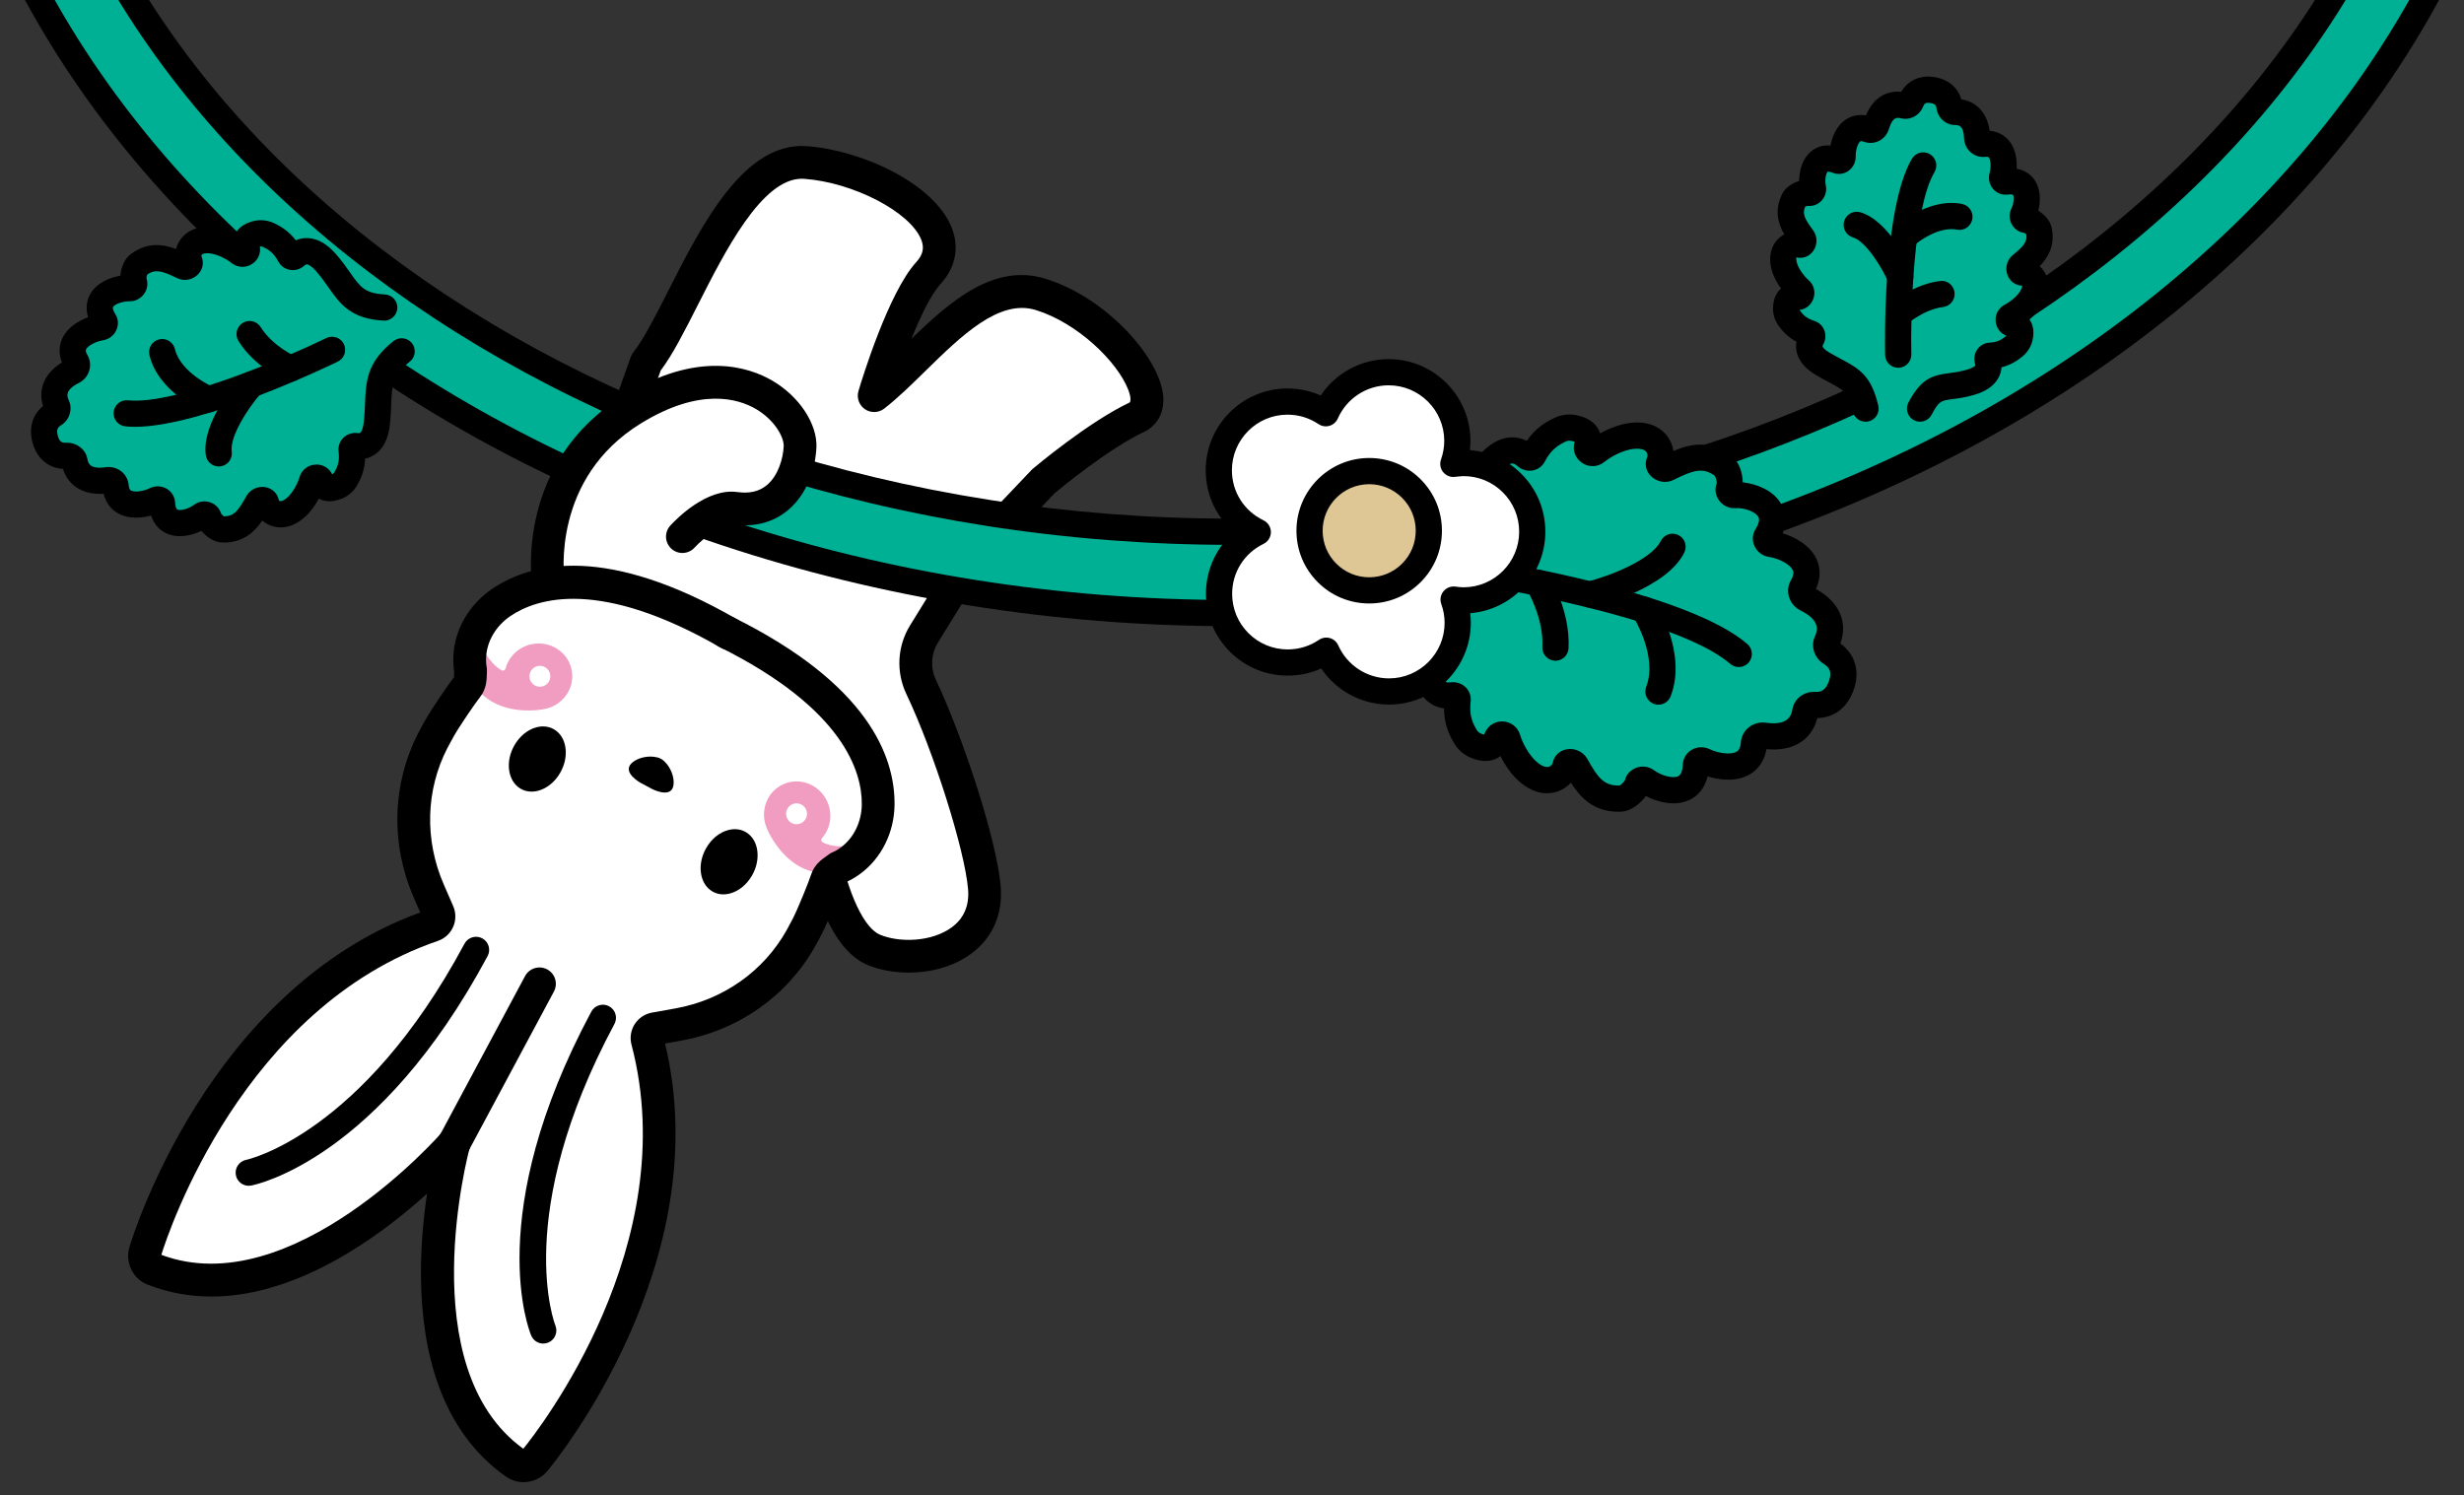 <?xml version="1.0" encoding="UTF-8"?>
<svg id="_レイヤー_1" data-name="レイヤー 1" xmlns="http://www.w3.org/2000/svg" width="379" height="230" xmlns:xlink="http://www.w3.org/1999/xlink" viewBox="0 0 379 230">
  <rect x="0" y="0" width="379" height="230" fill="#333333" stroke="none"/>
  <defs>
    <style>
      .cls-1 {
        fill: #fff;
      }

      .cls-2 {
        fill: #f09dc1;
      }

      .cls-3 {
        fill: #00b095;
      }

      .cls-4 {
        fill: #dec794;
      }

      .cls-5 {
        clip-path: url(#clippath);
      }

      .cls-6 {
        fill: none;
      }
    </style>
    <clipPath id="clippath">
      <rect class="cls-6" width="379" height="230"/>
    </clipPath>
  </defs>
  <g class="cls-5">
    <g>
      <g>
        <path class="cls-1" d="M126.822,131.825s2.073,12.033,7.635,14.314c6.316,2.59,17.772,.129,16.954-9.576-.555-6.588-5.525-22.057-9.714-30.857-1.254-2.634-1.093-5.713,.439-8.196l7.328-11.882,11.03-11.602s8.282-6.986,14.331-9.829c5.44-2.557-3.884-15.556-14.776-18.916-9.548-2.945-18.077,9.744-25.593,15.586,0,0,4.281-14.418,8.338-18.853,6.583-7.195-7.55-16.197-18.919-17.019-11.369-.821-18.575,23.312-24.491,30.77l-12.483,35.158,39.919,40.901"/>
        <path d="M139.782,149.616c-2.308,0-4.51-.421-6.281-1.147-5.945-2.436-8.389-12.352-9.012-15.427l-39.389-40.359c-.671-.687-.893-1.696-.571-2.601l12.484-35.158c.093-.262,.228-.506,.399-.724,1.61-2.027,3.475-5.71,5.451-9.611,5.148-10.16,11.618-22.781,21.195-22.106,8.621,.622,19.646,5.801,22.32,12.519,1.222,3.068,.608,6.163-1.726,8.713-1.456,1.594-3.062,4.941-4.461,8.406,5.988-5.813,12.735-11.681,20.601-9.246,9.544,2.944,17.724,12.332,18.133,18.141,.173,2.483-.929,4.475-3.026,5.461-5.335,2.509-12.724,8.595-13.678,9.39l-10.75,11.307-7.192,11.659c-1.082,1.757-1.198,3.922-.307,5.791,4.004,8.412,9.337,24.442,9.949,31.73,.36,4.266-1.255,7.946-4.55,10.362-2.788,2.044-6.297,2.9-9.589,2.9Zm-49.981-59.328l38.824,39.778c.356,.364,.592,.828,.679,1.33,.606,3.481,2.895,11.094,6.11,12.413,2.96,1.214,7.881,1.116,10.976-1.155,1.879-1.377,2.723-3.355,2.513-5.88-.512-6.063-5.295-21.197-9.481-29.987-1.627-3.418-1.415-7.381,.569-10.6l7.332-11.881c.091-.148,.197-.287,.317-.413l11.029-11.602c.065-.067,.132-.13,.203-.189,.348-.295,8.607-7.234,14.882-10.183,.157-.151,.26-.746-.218-1.976-1.677-4.317-7.794-10.272-14.227-12.255-5.622-1.728-11.413,3.934-17.009,9.418-2.172,2.129-4.225,4.14-6.297,5.75-.864,.669-2.064,.706-2.965,.09-.903-.618-1.305-1.747-.994-2.796,.455-1.533,4.571-15.109,8.892-19.835,1.029-1.124,1.265-2.188,.762-3.45-1.696-4.264-10.445-8.812-18.001-9.357-.122-.01-.244-.014-.366-.014-6.161,0-11.818,11.171-15.972,19.371-2.084,4.115-3.898,7.694-5.732,10.122l-11.824,33.301Z"/>
      </g>
      <g>
        <path class="cls-3" d="M189.5,94.312C79.413,94.312-10.149,24.33-10.149-61.691H2.368C2.368,17.429,86.314,81.798,189.5,81.798S376.633,17.429,376.633-61.691h12.516c0,86.021-89.562,156.003-199.649,156.003Z"/>
        <path d="M189.5,96.327C78.301,96.327-12.165,25.44-12.165-61.691c0-1.114,.901-2.015,2.015-2.015H2.367c1.114,0,2.015,.901,2.015,2.015C4.382,16.319,87.426,79.784,189.5,79.784S374.618,16.319,374.618-61.691c0-1.114,.901-2.015,2.015-2.015h12.517c1.114,0,2.015,.901,2.015,2.015,0,87.131-90.466,158.018-201.665,158.018ZM-8.119-59.676C-6.726,24.307,81.389,92.297,189.5,92.297S385.726,24.307,387.119-59.676h-8.489c-1.403,79.309-85.706,143.49-189.13,143.49S1.773,19.633,.37-59.676H-8.119Z"/>
      </g>
      <g>
        <g>
          <path class="cls-3" d="M216.012,88.117c5.454,4.236,2.581,8.234,3.267,14.41,.48,4.323,2.773,4.637,4.105,4.436,.449-.068,.872,.276,.82,.707-.331,2.729,.465,4.383,1.166,5.593,.366,.631,.934,1.145,1.628,1.437,1.473,.62,2.792,.496,3.21-1.089,.217-.823,1.422-.828,1.666,.002,.471,1.601,1.654,3.773,3.106,5.058,3.039,2.688,5.525,.775,5.826-.943,.118-.674,1.211-.644,1.562-.033,1.384,2.407,2.896,5.341,6.883,5.147,1.076-.052,2.46-1.523,2.622-2.277,.126-.588,.862-.817,1.368-.435,2.075,1.565,7.383,3.031,7.612-2.459,.023-.561,.699-.869,1.231-.611,2.134,1.037,7.335,2.031,7.691-2.711,.057-.76,.771-1.289,1.573-1.175,2.104,.299,5.631,.186,6.33-3.721,.112-.624,.719-1.042,1.393-1.009,1.329,.065,3.341-.363,4.232-3.262,.807-2.625-.607-4.072-1.735-4.776-.581-.363-.851-1.06-.587-1.648,1.626-3.62-1.222-5.704-3.128-6.643-.727-.358-1.018-1.198-.637-1.858,2.38-4.117-2.475-6.229-4.822-6.576-.586-.087-.969-.723-.672-1.199,2.907-4.664-2.303-6.447-4.899-6.324-.633,.03-1.112-.574-.884-1.131,.292-.715-.022-2.709-.881-3.359-3.183-2.409-6.086-.839-8.587,.369-.635,.306-1.554-.285-1.271-.908,.72-1.588-.253-4.57-4.279-4.064-1.924,.242-4.126,1.369-5.417,2.425-.67,.548-1.662-.137-1.377-.938,.549-1.545-.47-2.391-2.037-2.71-.738-.15-1.496-.046-2.155,.269-1.261,.603-2.851,1.52-4.117,3.961-.2,.386-.743,.431-1.076,.122-.987-.917-3.057-1.951-5.892,1.349-4.05,4.713-3.931,9.635-10.825,10.057"/>
          <path d="M248.872,124.867c-3.835,0-5.886-2.326-7.243-4.463-.543,.596-1.24,1.069-2.025,1.344-1.118,.392-3.379,.71-5.958-1.568-1.177-1.041-2.161-2.491-2.855-3.88-.209,.163-.417,.287-.608,.382-.767,.38-2.082,.669-3.965-.124-1.08-.454-1.999-1.265-2.589-2.285-.764-1.314-1.505-2.95-1.517-5.291-.87-.112-1.671-.439-2.363-.972-1.368-1.051-2.198-2.82-2.469-5.26-.232-2.092-.095-3.922,.026-5.537,.252-3.377,.392-5.236-2.527-7.503-.88-.683-1.039-1.948-.356-2.828,.683-.878,1.948-1.037,2.828-.356,4.626,3.593,4.345,7.352,4.073,10.988-.112,1.509-.228,3.072-.037,4.791,.197,1.779,.708,2.347,.919,2.509,.077,.061,.315,.242,.882,.155,.858-.122,1.73,.154,2.342,.75,.594,.58,.878,1.383,.777,2.198-.256,2.113,.309,3.3,.911,4.335,.154,.266,.39,.474,.665,.59,.213,.09,.382,.14,.502,.165,.427-1.25,1.478-2.013,2.714-2.029,.012,0,.026-.002,.039-.002,1.297,0,2.409,.828,2.773,2.068,.378,1.275,1.36,3.099,2.511,4.117,.754,.669,1.47,.947,1.954,.783,.34-.12,.525-.425,.549-.563,.191-1.092,1.041-1.925,2.165-2.123,1.234-.211,2.523,.372,3.131,1.433l.165,.289c1.409,2.466,2.369,3.981,4.872,3.849,.126-.063,.667-.573,.799-.844,.151-.779,.813-1.539,1.718-1.877,.941-.346,1.98-.195,2.786,.413,.988,.748,2.806,1.291,3.668,.89,.539-.256,.687-1.133,.716-1.826,.037-.915,.539-1.745,1.338-2.224,.854-.506,1.897-.547,2.788-.114,1.257,.61,3.219,.913,4.13,.394,.161-.093,.586-.337,.669-1.444,.069-.911,.5-1.728,1.214-2.304,.734-.588,1.702-.85,2.653-.714,3.591,.508,3.924-1.303,4.063-2.08,.287-1.604,1.732-2.735,3.477-2.668,.801,.063,1.686-.151,2.204-1.84,.354-1.149,.1-1.868-.876-2.477-1.438-.893-2.025-2.692-1.358-4.18,.323-.72,1.078-2.403-2.18-4.012-.862-.423-1.513-1.185-1.787-2.084-.268-.88-.161-1.799,.297-2.59,.555-.958,.34-1.401,.262-1.566-.457-.947-2.249-1.801-3.636-2.007-.984-.146-1.82-.769-2.235-1.669-.39-.846-.335-1.814,.149-2.59,.366-.586,.738-1.393,.437-1.909-.482-.825-2.249-1.448-3.532-1.336-1.011,.063-1.95-.411-2.53-1.228-.559-.791-.675-1.793-.311-2.678-.006-.142-.167-.868-.325-1.074-1.883-1.415-3.552-.724-6.108,.517l-.297,.144c-1.104,.535-2.497,.289-3.394-.586-.815-.797-1.045-1.962-.586-2.971,.057-.126,.075-.484-.138-.775-.307-.413-1.055-.578-2.054-.454-1.523,.191-3.365,1.143-4.398,1.986-1.004,.828-2.409,.876-3.485,.12-1.043-.732-1.476-2.009-1.094-3.203-.114-.047-.281-.102-.508-.148-.295-.065-.608-.024-.883,.11-1.08,.517-2.218,1.181-3.2,3.072-.374,.726-1.061,1.228-1.881,1.371-.838,.138-1.724-.116-2.354-.702-.417-.388-.72-.366-.818-.37-.266,.016-1.007,.197-2.174,1.554-1.128,1.312-1.913,2.668-2.67,3.979-1.826,3.156-3.713,6.419-9.559,6.777-1.13,.079-2.068-.775-2.135-1.887-.069-1.112,.777-2.066,1.887-2.135,3.688-.226,4.622-1.842,6.319-4.772,.811-1.403,1.73-2.991,3.101-4.587,1.6-1.861,3.284-2.855,5.006-2.952,.87-.049,1.722,.134,2.503,.531,1.33-1.926,2.865-2.859,4.237-3.516,1.063-.512,2.281-.659,3.428-.423,1.993,.403,2.918,1.381,3.341,2.131,.104,.187,.207,.407,.287,.661,1.36-.758,2.989-1.399,4.548-1.596,3.414-.437,5.099,1.11,5.801,2.064,.496,.669,.803,1.452,.917,2.253,2.42-1.039,5.579-1.826,8.887,.679,1.204,.913,1.755,2.678,1.777,4.134,2.039,.228,4.636,1.159,5.876,3.272,.588,1.005,1.033,2.548,.266,4.567,1.85,.569,4.146,1.769,5.171,3.894,.502,1.041,.864,2.66-.057,4.671,3.581,1.989,4.953,5.057,3.756,8.381,2.186,1.592,2.995,4.095,2.167,6.793-.901,2.932-2.967,4.615-5.711,4.687-.893,3.404-3.733,5.175-7.826,4.78-.374,2.182-1.584,3.316-2.588,3.892-2.044,1.175-4.616,.872-6.464,.299-.506,2.1-1.743,3.123-2.796,3.621-2.224,1.051-4.89,.35-6.698-.61-.84,1.191-2.289,2.338-3.798,2.413-.161,.008-.323,.012-.478,.012Zm4.972-3.882s0,.008-.002,.012c.002-.004,.002-.008,.002-.012Zm-23.902-6.801v0Zm-7.739-6.755v0Zm60.432-8.737s0,.002,.002,.002t-.002-.002Zm-3.89-8.387s.002,0,.002,.002c0-.002-.002-.002-.002-.002Zm-10.933-14.532s-.004,.008-.004,.014c.002-.006,.002-.01,.004-.014Zm-1.08-1.629h0Zm-32.7-5.006s-.002,.006-.004,.01c.002-.004,.002-.006,.004-.01Zm10.199-1.212s-.004,.004-.006,.004c.002,0,.004-.002,.006-.004Z"/>
        </g>
        <g>
          <path class="cls-3" d="M227.92,88.059s30.447,4.722,39.529,12.533"/>
          <path d="M267.449,102.608c-.466,0-.933-.159-1.314-.488-8.542-7.348-38.224-12.025-38.523-12.07-1.1-.171-1.854-1.2-1.682-2.3,.171-1.1,1.206-1.844,2.3-1.682,1.267,.197,31.122,4.904,40.534,12.999,.842,.724,.939,1.997,.212,2.842-.397,.462-.96,.7-1.527,.7Z"/>
        </g>
        <g>
          <path class="cls-3" d="M252.933,93.799s4.382,6.796,2.157,12.588"/>
          <path d="M255.09,108.403c-.24,0-.484-.043-.722-.134-1.039-.399-1.558-1.564-1.159-2.603,1.808-4.707-1.93-10.714-1.97-10.773-.602-.935-.333-2.182,.602-2.786,.935-.6,2.182-.334,2.786,.602,.201,.313,4.906,7.731,2.344,14.402-.309,.801-1.072,1.293-1.881,1.293Z"/>
        </g>
        <g>
          <path class="cls-3" d="M244.534,91.459s10.327-2.553,12.729-7.346"/>
          <path d="M244.533,93.474c-.903,0-1.726-.614-1.954-1.531-.268-1.078,.392-2.172,1.472-2.44,3.646-.905,9.969-3.416,11.411-6.293,.498-.994,1.71-1.397,2.704-.897,.994,.498,1.397,1.708,.897,2.704-2.739,5.466-12.895,8.115-14.044,8.398-.163,.039-.325,.059-.486,.059Z"/>
        </g>
        <g>
          <path class="cls-3" d="M236.579,89.66s2.942,4.78,2.673,9.967"/>
          <path d="M239.255,101.642c-.035,0-.071,0-.106-.002-1.112-.057-1.966-1.006-1.909-2.117,.232-4.471-2.353-8.766-2.379-8.81-.578-.949-.281-2.188,.667-2.769,.949-.588,2.184-.287,2.767,.659,.134,.218,3.266,5.38,2.971,11.128-.057,1.076-.947,1.911-2.011,1.911Z"/>
        </g>
      </g>
      <g>
        <g>
          <path class="cls-3" d="M59.102,47.308c-5.499-.294-5.69-3.166-8.948-6.898-2.281-2.613-3.925-1.776-4.706-1.039-.264,.249-.697,.216-.858-.09-1.025-1.938-2.298-2.66-3.307-3.133-.527-.247-1.132-.325-1.719-.201-1.247,.264-2.055,.945-1.607,2.173,.232,.637-.555,1.189-1.092,.756-1.037-.834-2.799-1.719-4.335-1.9-3.213-.378-3.971,2.005-3.387,3.267,.229,.495-.5,.972-1.008,.732-2.001-.947-4.326-2.181-6.849-.241-.681,.523-.918,2.116-.681,2.684,.185,.443-.193,.927-.698,.907-2.071-.082-6.214,1.372-3.867,5.073,.24,.378-.062,.887-.529,.96-1.869,.292-5.727,2.005-3.804,5.273,.308,.523,.082,1.195-.496,1.485-1.514,.761-3.772,2.439-2.453,5.316,.211,.46,.003,1.01-.453,1.294-.9,.561-2.023,1.757-1.288,4.06,.665,2.086,2.249,2.391,3.308,2.339,.546-.027,1.039,.307,1.134,.812,.581,3.111,3.394,3.18,5.07,2.928,.639-.096,1.212,.322,1.262,.927,.313,3.779,4.453,2.954,6.149,2.114,.423-.21,.964,.032,.986,.479,.217,4.376,4.44,3.175,6.085,1.914,.401-.307,.989-.13,1.093,.339,.134,.601,1.247,1.764,2.105,1.799,3.18,.13,4.367-2.218,5.456-4.146,.276-.489,1.148-.52,1.246,.017,.25,1.368,2.244,2.878,4.651,.716,1.15-1.033,2.08-2.773,2.445-4.052,.19-.663,1.151-.667,1.329-.012,.343,1.262,1.395,1.352,2.566,.849,.551-.237,1.001-.65,1.289-1.156,.552-.969,1.176-2.292,.895-4.466-.044-.344,.29-.62,.649-.569,1.063,.152,2.889-.113,3.245-3.562,.509-4.929-.513-7.597,3.81-11.008"/>
          <path d="M34.458,83.46c-.11,0-.22-.002-.334-.008-1.175-.049-2.367-.838-3.148-1.787-1.515,.734-3.603,1.204-5.388,.378-.714-.331-1.808-1.088-2.353-2.735-1.509,.413-3.475,.559-5.083-.346-.825-.466-1.81-1.352-2.212-3.007-3.143,.201-5.421-1.218-6.256-3.821-2.19-.151-3.878-1.507-4.589-3.733-.754-2.369-.185-4.536,1.519-5.937-.811-2.603,.26-5.071,2.912-6.712-.626-1.584-.331-2.877,.073-3.733,.791-1.669,2.481-2.68,3.953-3.215-.506-1.663-.047-2.912,.346-3.595,.98-1.696,2.957-2.521,4.616-2.792,.09-1.228,.61-2.56,1.543-3.278,2.568-1.978,5.093-1.559,7.023-.832,.134-.525,.366-1.031,.691-1.482,.606-.836,2.043-2.204,4.994-1.848,1.191,.14,2.369,.565,3.377,1.074,.026-.053,.051-.102,.077-.149,.374-.675,1.185-1.557,2.926-1.925,1-.211,2.058-.087,2.989,.346,1.023,.478,2.263,1.2,3.361,2.641,.596-.252,1.208-.364,1.879-.34,1.49,.073,2.936,.901,4.3,2.464,.905,1.037,1.58,1.995,2.174,2.841,1.594,2.265,2.253,3.202,5.362,3.367,1.11,.061,1.964,1.01,1.905,2.121-.061,1.112-1.025,1.979-2.121,1.905-5.063-.272-6.704-2.603-8.442-5.073-.565-.803-1.147-1.633-1.915-2.513-.685-.783-1.214-1.074-1.458-1.086-.079,.035-.252,.096-.348,.187-.594,.561-1.421,.815-2.22,.681-.779-.13-1.436-.6-1.803-1.293-.738-1.393-1.58-1.875-2.381-2.249-.138-.069-.295-.087-.451-.055h-.002c.163,1.01-.246,2.007-1.096,2.615-1.005,.72-2.318,.685-3.28-.089-.759-.612-2.178-1.334-3.306-1.468-.724-.083-1.12,.049-1.242,.191-.079,.091-.079,.218-.071,.252,.435,.939,.222,2.05-.547,2.812-.838,.832-2.109,1.061-3.16,.565l-.24-.114c-2.07-.984-3.142-1.336-4.392-.445-.059,.149-.112,.413-.112,.577,.268,.789,.146,1.655-.338,2.351-.537,.773-1.444,1.244-2.363,1.173-.927,.024-2.169,.419-2.436,.882-.1,.173,.037,.606,.35,1.1,.464,.73,.525,1.647,.161,2.448-.382,.846-1.161,1.439-2.082,1.582-.978,.152-2.288,.779-2.58,1.393-.034,.071-.138,.289,.203,.866,.421,.714,.527,1.584,.291,2.387-.244,.828-.836,1.529-1.623,1.923-2.234,1.124-1.771,2.131-1.523,2.672,.63,1.368,.106,3.023-1.222,3.847-.415,.258-.791,.606-.431,1.737,.234,.738,.549,.97,1.287,.937,1.535-.063,2.938,.982,3.215,2.456,.106,.585,.301,1.677,2.79,1.305,.864-.132,1.757,.102,2.434,.638,.653,.519,1.067,1.291,1.135,2.119,.055,.663,.266,.781,.334,.821,.594,.338,2.025,.092,2.91-.35,.84-.411,1.818-.378,2.615,.092,.76,.447,1.236,1.23,1.279,2.096,.028,.583,.163,1.013,.344,1.098,.486,.226,1.773-.128,2.503-.685,.744-.575,1.718-.728,2.595-.407,.801,.287,1.403,.927,1.643,1.728,.095,.134,.289,.319,.425,.407h.02c1.527,0,2.17-.866,3.312-2.9l.128-.226c.559-.992,1.738-1.564,2.908-1.364,1.068,.179,1.883,.966,2.074,2.009,.006,.006,.081,.11,.197,.138,.179,.039,.584-.075,1.126-.561,.844-.758,1.586-2.167,1.856-3.107,.333-1.173,1.381-1.96,2.609-1.96h.02c1.053,.006,1.966,.592,2.403,1.501,.002,0,.002-.002,.002-.002,.14-.059,.258-.165,.335-.299,.439-.771,.85-1.651,.647-3.213-.098-.783,.169-1.547,.732-2.102,.577-.567,1.397-.834,2.202-.72,.128,.022,.301,.025,.392-.047,.193-.15,.457-.693,.563-1.728,.104-1.005,.142-1.911,.175-2.747,.142-3.422,.264-6.377,4.39-9.636,.878-.687,2.145-.539,2.832,.333,.689,.874,.539,2.141-.333,2.832-2.676,2.111-2.733,3.53-2.863,6.639-.037,.911-.079,1.899-.191,2.993-.215,2.062-.917,3.573-2.092,4.49-.508,.398-1.096,.669-1.73,.807-.065,1.808-.663,3.113-1.224,4.095-.506,.889-1.303,1.604-2.245,2.007-1.633,.701-2.802,.447-3.497,.116-.049-.024-.098-.049-.149-.079-.529,.998-1.248,2.025-2.141,2.826-2.194,1.974-4.164,1.704-5.144,1.37-.525-.179-1.006-.459-1.419-.811-1.12,1.651-2.855,3.377-5.884,3.377Zm-2.22-2.562s-.006,.004-.008,.006c.002-.002,.004-.004,.008-.006Zm1.826-1.72c0,.006,.002,.012,.004,.016-.002-.004-.004-.01-.004-.016Zm-.073-.203h0Zm-11.081-1.488v0Zm-7.131-2.529s.002,.004,.002,.004c0,0,0-.002-.002-.004Zm34.162-.433l-.002,.002,.002-.002Zm-2.554-.037v0ZM6.925,63.27s.002,.004,.002,.006c0-.002-.002-.004-.002-.006Zm.315-1.253h0Zm2.729-5.364l.002,.002-.002-.002Zm.336-1.336s-.004,.002-.004,.002c0,0,.002,0,.004-.002Zm4.03-4.841s.002,.004,.004,.004t-.004-.004Zm8.196-7.605h0Zm-.067-.228v0Zm.211-.472h0Z"/>
        </g>
        <g>
          <path class="cls-3" d="M51.075,53.815s-22.088,10.754-31.588,9.768"/>
          <path d="M20.746,65.659c-.512,0-1.002-.024-1.468-.071-1.106-.116-1.911-1.106-1.797-2.214,.114-1.104,1.094-1.911,2.214-1.797,7.31,.767,24.497-6.653,30.498-9.575,1.003-.486,2.206-.069,2.694,.931,.486,1,.071,2.206-.931,2.694-.88,.427-20.73,10.032-31.211,10.032Z"/>
        </g>
        <g>
          <path class="cls-3" d="M32.082,61.431s-5.961-2.458-7.137-7.263"/>
          <path d="M32.083,63.446c-.256,0-.518-.049-.767-.151-.283-.116-6.923-2.914-8.328-8.646-.264-1.082,.398-2.172,1.478-2.438,1.08-.272,2.172,.397,2.438,1.478,.907,3.709,5.897,5.86,5.947,5.88,1.029,.425,1.519,1.604,1.096,2.631-.321,.777-1.072,1.248-1.863,1.248Z"/>
        </g>
        <g>
          <path class="cls-3" d="M38.648,59.143s-5.602,6.368-4.996,10.6"/>
          <path d="M33.649,71.757c-.986,0-1.85-.724-1.993-1.73-.716-5.006,4.843-11.492,5.478-12.214,.738-.836,2.005-.919,2.843-.183,.834,.734,.917,2.007,.183,2.843-2.07,2.361-4.841,6.708-4.514,8.983,.157,1.102-.608,2.121-1.71,2.281-.096,.014-.193,.02-.287,.02Z"/>
        </g>
        <g>
          <path class="cls-3" d="M44.675,56.704s-4.101-1.793-6.284-5.312"/>
          <path d="M44.674,58.719c-.27,0-.543-.053-.805-.169-.191-.083-4.705-2.09-7.19-6.096-.586-.947-.295-2.188,.649-2.775,.948-.588,2.188-.293,2.774,.649,1.812,2.922,5.35,4.516,5.386,4.532,1.015,.451,1.476,1.639,1.029,2.655-.333,.756-1.07,1.204-1.844,1.204Z"/>
        </g>
      </g>
      <g>
        <g>
          <path class="cls-3" d="M295.329,62.857c2.279-4.327,3.582-2.818,7.803-4.061,2.955-.87,2.89-2.507,2.585-3.411-.103-.305,.084-.642,.392-.659,1.944-.107,2.999-.867,3.755-1.505,.395-.333,.683-.793,.8-1.313,.25-1.104,0-2.008-1.157-2.103-.6-.049-.753-.889-.205-1.162,1.058-.526,2.426-1.62,3.142-2.792,1.498-2.452-.144-3.948-1.378-3.945-.484,.001-.599-.765-.216-1.085,1.507-1.263,3.366-2.681,2.737-5.436-.17-.744-1.366-1.527-1.912-1.546-.426-.015-.676-.5-.473-.9,.835-1.64,1.2-5.523-2.657-5.003-.394,.053-.693-.38-.578-.783,.459-1.617,.508-5.366-2.842-5.027-.537,.054-.995-.378-1.014-.951-.051-1.504-.568-3.949-3.378-3.953-.449,0-.816-.372-.876-.846-.119-.935-.667-2.284-2.798-2.547-1.93-.238-2.764,.927-3.115,1.8-.181,.45-.634,.725-1.076,.613-2.726-.686-3.826,1.558-4.245,3.004-.16,.551-.709,.858-1.217,.674-3.165-1.15-4.037,2.497-3.988,4.176,.012,.419-.384,.765-.753,.617-3.611-1.45-4.21,2.404-3.803,4.199,.099,.437-.262,.846-.679,.756-.534-.115-1.886,.351-2.233,1.03-1.286,2.517,.168,4.347,1.32,5.941,.292,.405-.006,1.119-.476,.999-1.196-.306-3.155,.742-2.304,3.487,.407,1.312,1.465,2.707,2.361,3.477,.465,.399,.111,1.176-.484,1.076-1.145-.192-1.609,.624-1.637,1.755-.013,.533,.153,1.049,.454,1.469,.577,.805,1.413,1.8,3.271,2.38,.294,.092,.393,.465,.218,.735-.517,.802-.982,2.373,1.669,3.941,3.787,2.241,5.461,2.146,6.609,6.9"/>
          <path d="M286.95,64.872c-.909,0-1.734-.62-1.956-1.543-.716-2.962-1.334-3.29-3.64-4.512-.606-.321-1.281-.679-2.037-1.128-1.641-.97-2.633-2.147-2.952-3.497-.126-.533-.138-1.082-.041-1.623-1.381-.734-2.198-1.686-2.776-2.497-.561-.779-.856-1.736-.832-2.692,.039-1.616,.685-2.517,1.24-2.993-.571-.779-1.088-1.698-1.389-2.666-.592-1.909-.279-3.69,.856-4.884,.301-.317,.651-.579,1.027-.781-.921-1.596-1.598-3.725-.293-6.277,.476-.933,1.527-1.618,2.586-1.938,.004-1.517,.439-3.357,1.773-4.494,.537-.458,1.525-1.098,3.044-.956,.262-1.373,.899-2.956,2.218-3.91,.927-.667,2.048-.913,3.239-.738,1.041-2.532,2.997-3.869,5.425-3.619,.998-1.706,2.788-2.56,4.864-2.296,2.235,.274,3.818,1.541,4.376,3.448,2.379,.368,3.971,2.133,4.359,4.839,1.194,.114,2.222,.632,2.956,1.507,1.045,1.248,1.275,2.938,1.192,4.335,1.478,.264,2.306,1.096,2.716,1.673,1.013,1.429,.986,3.32,.618,4.792,.948,.571,1.799,1.494,2.031,2.517,.639,2.792-.541,4.691-1.824,6.012,.317,.289,.59,.628,.805,1.007,.809,1.439,.675,3.239-.366,4.945-.529,.866-1.257,1.629-2.001,2.245,.419,.598,.823,1.629,.466,3.206-.212,.937-.736,1.793-1.47,2.41-.756,.64-1.781,1.364-3.302,1.738-.039,.549-.189,1.08-.443,1.568-.64,1.228-1.891,2.123-3.715,2.66-1.393,.411-2.491,.553-3.375,.667-1.773,.23-2.094,.271-3.215,2.401-.518,.984-1.739,1.36-2.721,.844-.986-.518-1.364-1.738-.844-2.721,1.956-3.713,3.672-4.185,6.265-4.52,.779-.1,1.665-.214,2.753-.535,1.08-.319,1.279-.657,1.281-.661-.289-.917-.181-1.753,.26-2.409,.433-.644,1.122-1.037,1.889-1.08,1.334-.073,1.976-.529,2.568-1.033,.016-.012,.029-.026,.043-.039-.823-.319-1.434-1.037-1.608-1.95-.226-1.179,.342-2.326,1.413-2.855,.744-.37,1.812-1.214,2.316-2.037,.309-.506,.319-.793,.295-.86-.98-.016-1.885-.655-2.249-1.647-.396-1.08-.081-2.292,.781-3.017l.181-.151c1.496-1.246,2.123-1.909,1.928-3.093-.079-.071-.195-.151-.281-.199-.793-.096-1.492-.555-1.903-1.255-.461-.787-.488-1.743-.069-2.558,.37-.73,.4-1.836,.203-2.06-.041-.027-.285-.098-.797-.027-.858,.108-1.68-.209-2.243-.86-.588-.683-.791-1.608-.541-2.477,.238-.838,.177-2.023-.126-2.383-.094-.118-.437-.096-.578-.081-.793,.089-1.602-.179-2.204-.706-.624-.545-.998-1.34-1.025-2.182-.069-2.005-.882-2.007-1.368-2.007-1.446,0-2.682-1.12-2.873-2.603-.037-.309-.087-.687-1.045-.805-.577-.065-.797,.047-1,.551-.557,1.389-2.021,2.172-3.44,1.816-.474-.114-1.256-.311-1.814,1.612-.234,.809-.793,1.49-1.531,1.865-.718,.362-1.556,.411-2.312,.14-.13-.045-.457-.154-.579-.063-.382,.275-.732,1.409-.704,2.287,.025,.905-.401,1.751-1.139,2.267-.702,.49-1.592,.592-2.377,.279-.486-.193-.74-.185-.791-.165-.238,.165-.48,1.244-.297,2.048,.201,.897-.063,1.818-.704,2.466-.573,.576-1.364,.84-2.143,.744-.098,.024-.23,.075-.323,.124-.48,1.102-.035,1.899,1.108,3.471l.138,.189c.659,.919,.667,2.17,.02,3.119-.596,.872-1.633,1.265-2.629,1.013,.006,.091-.055,.372,.12,.937,.287,.923,1.116,2.001,1.751,2.546,.903,.779,1.169,2.029,.663,3.115-.394,.84-1.163,1.387-2.035,1.496,.008,.014,.018,.03,.028,.043,.455,.636,.968,1.236,2.233,1.633,.738,.232,1.309,.781,1.57,1.509,.266,.738,.169,1.576-.258,2.241-.079,.163,.031,.541,1,1.114,.696,.411,1.316,.74,1.873,1.035,2.893,1.533,4.583,2.621,5.669,7.127,.262,1.082-.403,2.17-1.486,2.43-.157,.039-.317,.057-.474,.057Zm20.675-10.14c.002,.008,.006,.018,.008,.026-.002-.008-.006-.018-.008-.026Zm2.59-4.294s-.008,.004-.012,.006c.004-.002,.008-.004,.012-.006Zm.848-10.549h0Zm.531-4.04h0Zm1.409-2.009s-.002,.006-.004,.01c.002-.004,.004-.006,.004-.01Zm-3.093-6.153s-.002,.01-.004,.014c.002-.006,.002-.01,.004-.014Zm-31.339,0c.012,.002,.022,.004,.033,.008-.012-.004-.022-.006-.033-.008Zm9.52-9.666h0Zm12.641-2.818h0Zm-7.379-.921s.004,.002,.006,.002c-.002,0-.004-.002-.006-.002Z"/>
        </g>
        <g>
          <path class="cls-3" d="M291.975,54.562s-.476-21.814,3.847-29.113"/>
          <path d="M291.975,56.576c-1.094,0-1.991-.874-2.015-1.972-.02-.913-.435-22.476,4.126-30.184,.567-.956,1.801-1.271,2.761-.706,.956,.567,1.273,1.802,.706,2.761-3.304,5.583-3.694,22.135-3.564,28.043,.024,1.112-.858,2.033-1.972,2.058h-.043Z"/>
        </g>
        <g>
          <path class="cls-3" d="M292.882,36.41s4.196-3.897,8.51-3.062"/>
          <path d="M292.885,38.421c-.543,0-1.084-.216-1.48-.645-.754-.817-.706-2.086,.106-2.842,.203-.189,5.018-4.583,10.262-3.564,1.094,.211,1.808,1.267,1.596,2.359-.209,1.094-1.271,1.82-2.359,1.596-2.694-.518-5.791,1.673-6.759,2.564-.388,.356-.878,.531-1.366,.531Z"/>
        </g>
        <g>
          <path class="cls-3" d="M292.29,42.557s-3.058-6.884-6.698-7.966"/>
          <path d="M292.292,44.571c-.771,0-1.507-.447-1.842-1.194-1.12-2.509-3.546-6.293-5.433-6.854-1.067-.319-1.675-1.44-1.358-2.507,.319-1.067,1.429-1.665,2.507-1.358,4.404,1.311,7.613,8.288,7.966,9.079,.451,1.017-.006,2.206-1.023,2.658-.266,.118-.543,.175-.817,.175Z"/>
        </g>
        <g>
          <path class="cls-3" d="M292.02,48.326s2.969-2.643,6.619-3.097"/>
          <path d="M292.023,50.336c-.557,0-1.112-.228-1.509-.677-.736-.832-.661-2.1,.167-2.84,.14-.124,3.485-3.066,7.708-3.591,1.124-.159,2.112,.645,2.249,1.749,.138,1.106-.645,2.111-1.749,2.249-2.958,.368-5.506,2.584-5.531,2.607-.384,.336-.86,.502-1.334,.502Z"/>
        </g>
      </g>
      <g>
        <g>
          <path class="cls-1" d="M213.674,106.371c5.835-.011,10.556-4.751,10.545-10.586-.002-1.248-.232-2.44-.632-3.551,.508,.074,1.025,.125,1.554,.124,5.835-.012,10.556-4.751,10.545-10.586-.012-5.835-4.751-10.556-10.587-10.545-.529,.001-1.045,.054-1.553,.13,.395-1.112,.621-2.305,.618-3.553-.011-5.835-4.751-10.556-10.586-10.545-4.313,.008-8.011,2.603-9.645,6.311-1.689-1.138-3.725-1.801-5.915-1.796-5.835,.012-10.556,4.751-10.545,10.587,.008,4.189,2.46,7.793,5.997,9.495-3.531,1.716-5.968,5.329-5.96,9.519,.011,5.835,4.751,10.556,10.586,10.545,2.19-.004,4.223-.675,5.908-1.819,1.649,3.701,5.357,6.281,9.67,6.273Z"/>
          <path d="M213.654,108.385c-4.221,0-8.117-2.121-10.429-5.553-1.602,.72-3.343,1.096-5.126,1.1h-.026c-3.351,0-6.501-1.301-8.877-3.666-2.381-2.373-3.697-5.53-3.703-8.89-.008-3.733,1.594-7.161,4.325-9.514-2.741-2.345-4.355-5.765-4.363-9.498-.014-6.936,5.618-12.592,12.556-12.606h.024c1.777,0,3.51,.368,5.106,1.078,2.302-3.446,6.2-5.585,10.431-5.594h.022c6.928,0,12.57,5.628,12.584,12.556,0,.484-.028,.968-.083,1.45,2.981,.226,5.758,1.494,7.901,3.628,2.381,2.373,3.697,5.529,3.703,8.89,.014,6.6-5.085,12.039-11.555,12.564,.057,.48,.087,.962,.089,1.446,.012,6.938-5.622,12.594-12.556,12.608h-.024Zm.02-2.015h0Zm-9.67-8.288c.185,0,.37,.026,.553,.077,.573,.163,1.045,.573,1.287,1.118,1.375,3.087,4.439,5.079,7.81,5.079h.016c4.713-.01,8.542-3.853,8.534-8.568-.004-.968-.175-1.934-.514-2.869-.24-.665-.114-1.407,.333-1.956,.447-.547,1.135-.821,1.848-.724,.415,.061,.836,.104,1.269,.104,4.711-.01,8.54-3.853,8.53-8.568-.004-2.285-.899-4.43-2.517-6.041-1.614-1.608-3.756-2.493-6.033-2.493-.395,.031-.858,.043-1.273,.106-.691,.118-1.403-.161-1.856-.708-.451-.545-.58-1.289-.344-1.956,.334-.945,.504-1.915,.502-2.877-.01-4.709-3.845-8.534-8.554-8.534h-.014c-3.377,.008-6.441,2.013-7.806,5.108-.24,.547-.71,.958-1.285,1.124-.569,.169-1.19,.069-1.684-.266-1.409-.948-3.058-1.45-4.77-1.45h-.016c-4.715,.01-8.544,3.853-8.534,8.568,.006,3.3,1.867,6.244,4.856,7.682,.697,.337,1.139,1.039,1.141,1.812,.002,.773-.439,1.478-1.135,1.816-2.981,1.448-4.831,4.4-4.825,7.702,.004,2.285,.899,4.43,2.517,6.041,1.613,1.608,3.756,2.493,6.033,2.493h.018c1.714-.004,3.367-.512,4.782-1.472,.336-.23,.732-.348,1.131-.348Z"/>
        </g>
        <g>
          <path class="cls-4" d="M210.62,90.817c-5.066,.01-9.181-4.089-9.191-9.155-.01-5.066,4.089-9.181,9.155-9.191,5.066-.01,9.181,4.089,9.191,9.155,.01,5.066-4.089,9.181-9.155,9.191Z"/>
          <path d="M210.602,92.832c-2.981,0-5.783-1.157-7.897-3.261-2.117-2.11-3.286-4.918-3.292-7.906-.012-6.167,4.998-11.197,11.167-11.21h.022c2.981,0,5.783,1.157,7.897,3.261,2.117,2.109,3.286,4.917,3.292,7.907,.006,2.989-1.153,5.799-3.261,7.918-2.109,2.117-4.917,3.286-7.906,3.292l-.004-2.015,.004,2.015h-.022Zm0-18.347h-.014c-3.947,.01-7.153,3.227-7.145,7.173,.004,1.913,.752,3.709,2.108,5.057,1.352,1.348,3.144,2.088,5.051,2.088h.014c1.913-.004,3.709-.752,5.057-2.108,1.35-1.354,2.092-3.154,2.088-5.065-.004-1.913-.752-3.709-2.107-5.057-1.352-1.348-3.145-2.088-5.051-2.088Z"/>
        </g>
      </g>
      <g>
        <path class="cls-1" d="M84.322,89.585s-2.437-17.139,12.928-26.593c16.44-10.116,26.041,.616,25.81,5.753-.181,4.048-2.7,10.443-9.991,9.444-3.653-.501-8.109,4.363-8.109,4.363"/>
        <path d="M84.319,92.1c-1.234,0-2.31-.903-2.489-2.161-.11-.765-2.481-18.89,14.101-29.093,11.38-6.997,19.239-4.424,22.911-2.261,4.128,2.43,6.897,6.653,6.736,10.272-.065,1.456-.575,6.452-4.4,9.642-2.253,1.875-5.173,2.635-8.45,2.184-1.556-.201-4.463,2.003-5.913,3.571-.939,1.023-2.532,1.088-3.558,.148-1.021-.941-1.092-2.529-.154-3.554,.893-.972,5.594-5.819,10.307-5.155,1.895,.26,3.373-.091,4.542-1.065,1.781-1.486,2.511-4.158,2.592-5.996,.057-1.257-1.257-3.939-4.258-5.706-2.696-1.586-8.582-3.412-17.714,2.21-13.719,8.442-11.84,23.466-11.754,24.101,.187,1.376-.773,2.649-2.149,2.84-.118,.016-.234,.024-.35,.024Z"/>
      </g>
      <g>
        <path class="cls-1" d="M80.529,225.144c-.266,0-.663-.056-1.045-.324-13.463-9.428-12.651-29.599-10.97-40.784l1.191-7.917-5.933,5.376c-6.22,5.638-18.554,15.096-31.254,15.096-3.05,0-6.002-.549-8.772-1.633-.882-.344-1.376-1.373-1.1-2.294,.464-1.554,11.732-38.211,42.972-49.623l2.849-1.04-2.214-5.088c-3.241-7.455-3.013-15.785,.628-22.854,.323-.624,.653-1.234,.992-1.827,.986-1.745,3.361-5.21,4.276-6.384l.708-.906-.151-1.454,.014-.421-.045-.283c-.047-.287-.12-.894-.085-1.736,.138-3.162,1.893-6.186,4.697-8.084,3.009-2.043,6.663-3.078,10.862-3.078,6.661,0,14.564,2.587,23.491,7.688,19.223,9.612,23.159,19.529,23.1,26.17-.03,3.387-1.574,6.523-4.132,8.391-.669,.489-1.226,.769-1.497,.893l-.258,.119-.486,.348c-.449,.314-.767,.546-1.055,.881l-.384,.448-.175,.563c-.364,1.173-1.934,5.084-2.837,6.867-.307,.608-.632,1.223-.976,1.84-3.867,6.947-10.673,11.752-18.68,13.184l-5.459,.976,.71,2.948c7.806,32.332-16.474,62.018-17.511,63.266-.358,.432-.895,.679-1.47,.679Z"/>
        <g>
          <path d="M100.326,121.385s2.9,1.505,3.255-.544c.214-1.232-.432-2.833-1.389-3.716-.12-.127-.26-.237-.417-.33-.041-.026-.084-.045-.126-.069-.043-.022-.082-.047-.127-.067-.165-.079-.334-.135-.506-.164-1.266-.308-2.956,.041-3.863,.902-1.509,1.431,1.351,3.011,1.351,3.011l1.823,.977Z"/>
          <g>
            <path d="M80.038,121.303c.806,.485,1.75,.596,2.739,.337,1.355-.355,2.594-1.368,3.401-2.78,1.43-2.503,1.015-5.483-.924-6.642-.046-.027-.092-.053-.138-.078-.772-.413-1.667-.503-2.601-.259-1.355,.355-2.594,1.368-3.4,2.78-1.43,2.503-1.015,5.483,.924,6.643Z"/>
            <path d="M109.54,137.109c.806,.485,1.75,.596,2.739,.337,1.355-.355,2.594-1.368,3.401-2.78,1.43-2.503,1.015-5.483-.924-6.642-.046-.027-.092-.053-.138-.078-.772-.413-1.667-.503-2.601-.259-1.355,.355-2.594,1.369-3.4,2.78-1.43,2.503-1.015,5.483,.924,6.643Z"/>
          </g>
          <g>
            <path class="cls-2" d="M71.546,102.39c2.603,8.83,12.232,6.675,12.232,6.675,2.832-.552,4.692-3.233,4.155-5.988-.537-2.755-3.268-4.541-6.1-3.989-2.046,.399-3.58,1.91-4.073,3.757-.07,.263-.372,.395-.61,.263-.984-.546-1.747-1.466-2.288-2.316-.639-1.006-2.043-1.191-2.898-.318-.488,.498-.616,1.247-.419,1.915Zm11.998,.114c.844,.276,1.305,1.183,1.029,2.027-.276,.844-1.183,1.305-2.027,1.029s-1.305-1.183-1.029-2.027c.276-.844,1.183-1.305,2.027-1.029Z"/>
            <path class="cls-2" d="M131.622,132.438c.253-1.195-.679-2.261-1.87-2.236-1.008,.021-2.197-.105-3.196-.622-.242-.125-.299-.449-.119-.653,1.265-1.434,1.673-3.548,.872-5.472-1.109-2.663-4.109-3.948-6.7-2.869s-3.792,4.113-2.683,6.776c0,0,3.54,9.21,12.334,6.486,.666-.206,1.218-.728,1.362-1.409Zm-7.837-6.258c-.55,.697-1.561,.816-2.258,.266-.697-.55-.816-1.561-.266-2.258,.55-.697,1.561-.816,2.258-.266,.697,.55,.816,1.561,.266,2.258Z"/>
          </g>
          <g>
            <path d="M80.529,228c-.937,0-1.877-.273-2.688-.844-20.553-14.392-10.878-50.381-10.457-51.906,.37-1.342,1.757-2.125,3.099-1.757,1.34,.372,2.127,1.757,1.757,3.099-.093,.336-9.068,33.777,8.253,46.27,2.393-2.95,24.693-31.528,16.639-62.168-.281-1.061-.102-2.21,.492-3.145,.598-.937,1.566-1.586,2.66-1.781l3.591-.641c7.354-1.316,13.607-5.726,17.155-12.098,.325-.586,.64-1.175,.935-1.757,.825-1.631,2.383-5.486,2.82-6.803,.496-1.478,1.596-2.251,2.324-2.763,.128-.091,.26-.181,.386-.278,.205-.157,.431-.283,.673-.37h0s.488-.203,1.151-.687c2.003-1.464,3.213-3.949,3.237-6.649,.045-4.957-2.749-14.693-21.954-24.231-1.246-.618-1.755-2.129-1.135-3.375,.616-1.25,2.125-1.759,3.375-1.135,20.579,10.217,24.819,21.293,24.753,28.784-.037,4.288-2.021,8.276-5.303,10.673-.846,.618-1.568,.99-1.999,1.186-.094,.069-.191,.136-.285,.203-.193,.136-.459,.321-.529,.403-.415,1.346-2.041,5.388-3.015,7.308-.321,.639-.667,1.287-1.029,1.938-4.288,7.7-11.82,13.023-20.671,14.607l-2.475,.443c8.137,33.72-17.005,64.456-18.092,65.761-.931,1.122-2.294,1.71-3.666,1.71Zm.205-4.967h0Zm21.27-63.626s.002,.004,.002,.006c0-.002-.002-.004-.002-.006Z"/>
            <path d="M32.519,199.448c-3.251,0-6.545-.553-9.815-1.832-2.265-.88-3.497-3.412-2.798-5.764,.486-1.631,12.157-39.595,44.731-51.495l-1.004-2.306c-3.585-8.247-3.326-17.468,.708-25.299,.346-.667,.695-1.315,1.051-1.94,1.053-1.861,3.516-5.457,4.504-6.722-.085,.094-.057-.262-.051-.496,.002-.116,.006-.23,.01-.348-.077-.466-.165-1.273-.12-2.322,.177-4.061,2.401-7.922,5.949-10.327,6.196-4.205,17.769-6.812,37.677,4.664,1.206,.695,1.619,2.235,.925,3.44-.695,1.206-2.239,1.618-3.44,.925-18.582-10.709-28.234-7.637-32.336-4.858-2.235,1.515-3.633,3.898-3.741,6.377-.037,.842,.073,1.37,.073,1.374,.049,.228,.073,.498,.057,.732-.012,.157-.014,.315-.018,.472-.024,.889-.057,2.231-1.007,3.459-.862,1.104-3.208,4.538-4.099,6.118-.331,.578-.647,1.167-.958,1.765-3.335,6.476-3.542,14.125-.565,20.978l1.456,3.343c.445,1.027,.439,2.194-.012,3.209-.449,1.01-1.307,1.793-2.352,2.147-29.959,10.266-41.402,44.663-42.531,48.287,20.014,7.517,42.864-18.493,43.092-18.759,.911-1.051,2.501-1.165,3.554-.256,1.051,.911,1.165,2.503,.256,3.554-.891,1.029-19.217,21.88-39.196,21.88Zm33.2-59.474s-.004,.002-.006,.002c.002,0,.004-.002,.006-.002Z"/>
            <path d="M69.811,178.44c-.401,0-.809-.096-1.186-.299-1.228-.657-1.688-2.182-1.031-3.408l13.166-24.577c.655-1.226,2.186-1.686,3.408-1.031,1.228,.657,1.688,2.182,1.031,3.408l-13.166,24.577c-.453,.848-1.322,1.33-2.222,1.33Z"/>
            <path d="M38.257,182.411c-.948,0-1.795-.673-1.978-1.639-.207-1.09,.506-2.141,1.594-2.354h0c.177-.035,17.832-3.865,33.576-33.251,.527-.98,1.749-1.348,2.729-.824,.98,.527,1.35,1.747,.824,2.729-16.75,31.256-35.575,35.154-36.368,35.304-.128,.024-.254,.035-.378,.035Z"/>
            <path d="M83.561,206.681c-.785,0-1.529-.458-1.852-1.228-.315-.744-7.499-18.578,9.247-49.836,.525-.98,1.747-1.348,2.729-.825,.98,.525,1.35,1.747,.824,2.729-15.744,29.385-9.154,46.207-9.085,46.372,.423,1.027-.063,2.204-1.086,2.631-.254,.106-.518,.155-.777,.155Z"/>
          </g>
        </g>
      </g>
    </g>
  </g>
</svg>